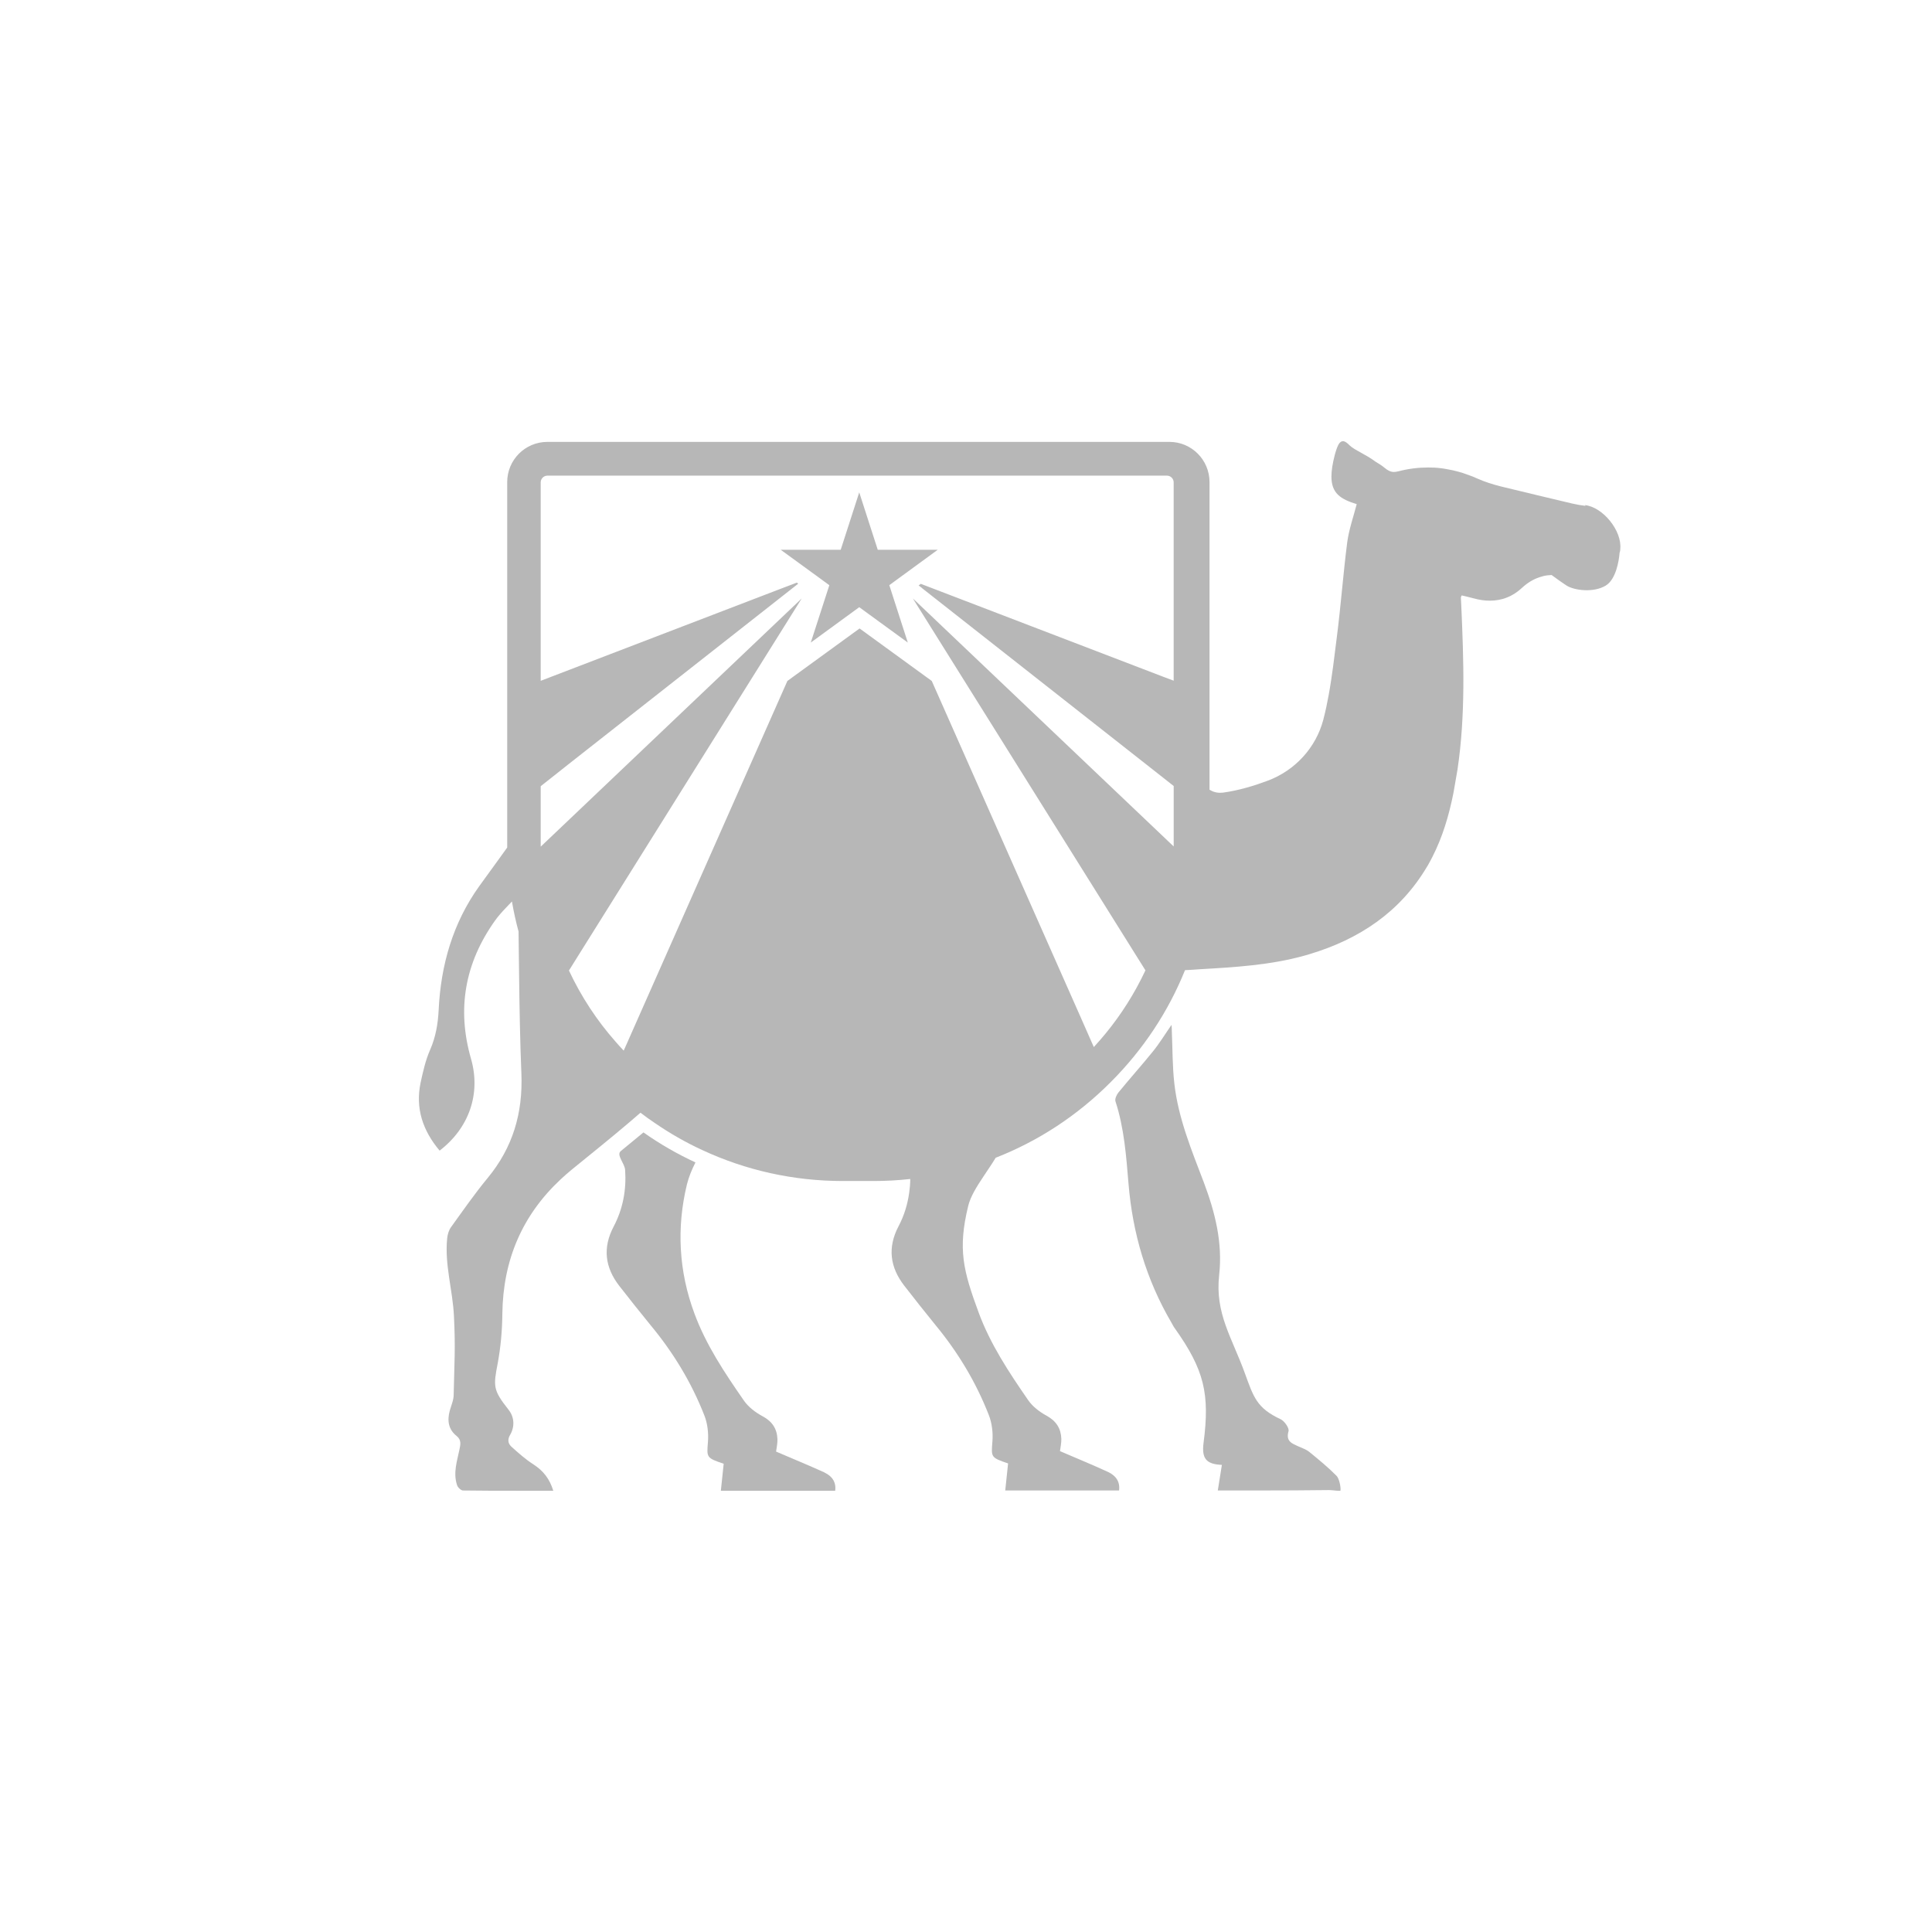 <?xml version="1.0" encoding="UTF-8"?>
<svg data-id="Layer_1" data-name="Layer 1" xmlns="http://www.w3.org/2000/svg" viewBox="0 0 1080 1080">
  <defs>
    <style>
      .cls-1 {
        fill: #b7b7b7;
        fill-rule: evenodd;
      }
    </style>
  </defs>
  <path class="cls-1" d="M461.01,823.17c-8.96-4.08-18.06-7.79-27.17-11.72.23-1.97.83-4.46.76-6.95-.23-5.75-2.88-9.91-8.27-12.78-3.95-2.12-7.97-5.14-10.47-8.77-10.7-15.42-21.18-31.07-27.7-48.77-8.73-23.51-10.02-47.86-4.17-72.05,1.06-4.23,2.73-8.32,4.78-12.32-10.09-4.69-19.88-10.28-29.07-16.78-4.17,3.48-8.35,6.88-12.68,10.43-2.66,2.19,2.2,6.81,2.43,10.58.76,11.11-1.22,21.77-6.45,31.68-6.22,11.87-4.78,22.83,3.19,33.11,5.77,7.41,11.61,14.74,17.53,22,12.68,15.27,22.85,32.06,30.06,50.5,1.75,4.46,2.35,9.83,1.97,14.67-.68,8.77-.99,8.92,8.8,12.25-.53,5.06-1.06,9.9-1.59,15.12h63.91c.68-4.99-1.9-8.32-6-10.21h.15Z"/>
  <path class="cls-1" d="M886.41,282.8c-2.57-.3-5.14-.76-7.71-1.36-13.3-3.18-26.52-6.28-39.74-9.53-4.46-1.13-8.84-2.49-13.07-4.38-1.81-.83-3.7-1.59-5.52-2.19-.83-.3-1.66-.61-2.57-.91-1.89-.6-3.7-1.06-5.59-1.51-1.13-.23-2.27-.45-3.48-.68-1.13-.23-2.27-.38-3.48-.53-2.27-.3-4.61-.38-6.95-.38-5.44,0-10.96.68-16.55,2.12-.91.23-1.74.38-2.49.38-1.81,0-3.4-.76-5.21-2.27-1.43-1.21-3.17-2.34-4.91-3.33h0c-5.97-4.46-11.94-6.58-14.73-9.3-2.72-2.8-4.16-2.8-5.52-1.36-1.36,1.36-2.72,6.65-2.72,6.65-1.28,4.91-1.89,8.92-1.89,12.17,0,9.3,4.99,12.63,14.13,15.42-1.81,7.03-4.31,14.06-5.29,21.24-2.27,17.62-3.55,35.46-5.82,53.08-1.36,10.74-2.57,21.55-4.53,32.21-.83,4.54-1.74,9.07-2.95,13.61,0,.15,0,.23-.08.38-4.16,15.73-15.87,28.43-31.13,34.1-7.03,2.65-16.02,5.44-24.93,6.65h0c-2.42.3-4.84-.08-6.95-1.29-.23-.15-.45-.23-.6-.38v-171.93c0-12.4-10.05-22.46-22.37-22.46h-347.79c-12.39,0-22.44,10.06-22.44,22.46v204.29c-1.36,1.89-2.72,3.78-4.08,5.67-1.06,1.44-2.12,2.87-3.17,4.38-2.79,3.86-5.59,7.71-8.39,11.57-14.73,20.57-21.46,44-22.67,69.11-.38,7.64-1.59,15.05-4.76,22.3-2.57,5.82-4,12.25-5.36,18.52-2.95,14.21,1.21,26.69,10.65,37.88,16.4-12.55,23.2-31.76,17.53-51.41-8.01-27.9-3.32-53.53,13.3-76.97.98-1.36,1.96-2.65,3.1-3.93,1.96-2.27,4.16-4.46,6.5-6.96.98,5.67,2.19,11.27,3.7,16.79.08,8.24.23,16.56.3,24.8.23,18.22.53,36.37,1.28,54.51.91,22.15-4.76,41.43-18.89,58.52-7.25,8.77-13.75,18.15-20.4,27.37-1.28,1.74-1.96,4.08-2.19,6.28-1.51,14.74,3.1,28.96,3.78,43.47.91,18.07.23,25.93-.15,44,0,2.95-1.36,5.97-2.19,8.92-1.51,5.52-.76,10.51,3.85,14.14,2.8,2.27,2.12,4.84,1.59,7.48-1.36,6.58-3.63,13.15-1.36,19.96.38,1.29,2.19,3.02,3.32,3.02,10.13.15,20.25.15,30.53.15h19.95c-2.04-6.65-5.59-11.19-11.11-14.74-4.46-2.87-8.46-6.42-12.39-9.98-1.81-1.74-2.19-3.93-.6-6.58,2.64-4.61,2.34-9.91-.91-13.99-8.76-11.11-8.54-13.08-6.04-26.08,1.66-9,2.49-18.3,2.57-27.52.38-30.24,11.18-55.19,32.64-75.23,1.96-1.81,4-3.63,6.12-5.37,10.88-8.85,21.91-17.69,32.57-26.77,1.96-1.66,3.93-3.4,5.89-5.07,2.64,2.04,5.29,3.93,8.01,5.75,8.46,5.82,17.3,10.89,26.52,15.12,24.33,11.34,51,17.31,78.5,17.31h17.45c6.8,0,13.6-.38,20.32-1.13,0,2.57-.23,5.14-.6,7.71-.91,6.5-2.8,12.78-5.97,18.75-6.2,11.87-4.76,22.83,3.17,33.12,5.74,7.41,11.56,14.74,17.45,22,12.62,15.27,22.74,32.06,29.92,50.51,1.74,4.46,2.34,9.83,1.96,14.67-.68,8.77-.98,8.92,8.76,12.25-.53,5.14-1.06,9.91-1.59,15.12h63.62c.68-4.99-1.89-8.32-5.97-10.28-8.84-4.08-17.91-7.79-27.05-11.72.23-1.97.83-4.46.76-6.95-.23-5.75-2.87-9.91-8.24-12.85-3.93-2.12-7.86-5.14-10.35-8.77-10.65-15.42-21.08-31.15-27.58-48.77-8.69-23.51-11.79-35.53-5.89-59.73,1.21-5.07,4.69-10.74,8.39-16.26,2.42-3.7,4.99-7.33,6.95-10.66,23.8-9.3,45.71-23.59,64.37-42.34,18.21-18.22,32.19-39.47,41.48-62.53h0c2.8-.15,5.59-.3,8.39-.53,19.57-1.13,39.21-2.27,58.25-7.56.91-.3,1.89-.53,2.87-.83,27.73-8.32,50.7-23.44,65.81-48.99.08-.15.23-.3.3-.45.91-1.59,1.74-3.17,2.57-4.76,5.82-11.34,9.37-23.44,11.86-35.91l2.27-13.08c4.53-30.47,3.48-60.94,2.12-91.56-.08-1.59-.15-3.1-.23-4.61,0-.3.23-.53.45-1.21,2.12.53,4.38.98,6.5,1.59,3.17.91,6.27,1.36,9.29,1.36,1.66,0,3.25-.15,4.84-.45,1.59-.3,3.1-.68,4.53-1.28.38-.15.76-.3,1.13-.46.76-.3,1.43-.68,2.19-1.13,1.81-.98,3.48-2.27,5.14-3.78,3.1-2.87,6.35-4.84,9.75-5.97.76-.23,1.51-.45,2.27-.68,1.51-.38,3.1-.53,4.61-.6,3.33,2.49,6.65,4.76,8.39,5.9,4.31,2.72,15.04,4.16,21.91,0,5.82-3.55,7.33-14.21,7.63-17.39.08-.61.08-.91.08-.91.08-.23.15-.53.23-.76,0-.3.15-.53.15-.83v-.45c1.13-10.21-9.67-23.59-19.8-24.65l.45.45ZM515.42,328.77l134.64,105.85,6.04,4.76v33.8l-6.04-5.75-139.78-132.92,126.48,202.25,3.55,5.67c-1.59,3.33-3.25,6.65-5.06,9.91-6.57,11.95-14.58,22.98-23.8,32.97l-2.34-5.29-5.06-11.49-83.19-187.88-18.51-13.46-21.84-15.88-21.84,15.88-18.51,13.46-88.71,200.36-.76,1.74-2.04,4.54c-1.59-1.66-3.1-3.33-4.53-4.99-10.5-11.87-19.27-25.25-26.07-39.77l4.38-7.03,125.73-200.96-138.42,131.63-7.48,7.11v-33.8l7.48-5.9,8.01-6.35,128.45-100.94-.76-.6-11.11,4.23-124.6,47.79-7.48,2.87v-110.92c0-2.04,1.66-3.78,3.78-3.78h346.28c2.04,0,3.78,1.66,3.78,3.78v110.84l-6.04-2.27-135.32-51.87-1.21.91,1.89,1.44v.08h0Z"/>
  <path class="cls-1" d="M731.66,811.46c-1.59-1.29-3.79-1.97-5.77-2.88-3.64-1.67-7.21-2.8-5.61-8.48.53-1.74-2.2-5.68-4.4-6.74-13.51-6.28-15.17-12.57-20.03-25.81-7.28-20.06-16.69-33.31-14.34-54.74,2.05-18.09-2.28-35.13-8.57-51.86-6.83-17.94-14.26-35.81-16.46-55.11-1.14-9.92-.99-19.91-1.44-29.9,0-.68,0-1.44-.15-3.03-3.79,5.45-6.75,10.37-10.39,14.84-6.3,7.8-12.97,15.22-19.27,22.94-1.06,1.29-2.12,3.63-1.67,5,4.86,14.91,5.99,30.43,7.28,45.95,2.28,27.71,9.94,53.75,24.05,77.82.61,1.06,1.14,2.2,1.9,3.18,16.39,23.09,19.58,36.57,16.01,63.9-1.14,8.86,1.52,11.96,10.24,12.34-.76,4.77-1.44,9.24-2.28,14.31h23.07c13.13,0,26.25-.07,39.3-.23,1.75,0,6.15.76,6.22.23.23-2.27-.83-6.81-2.2-8.18-4.86-4.92-10.17-9.24-15.55-13.63l.08.08Z"/>
  <polygon class="cls-1" points="490.67 307.33 480.32 275.24 469.96 307.33 436.43 307.33 453.23 319.56 463.59 327.12 463.51 327.42 453.23 359.2 480.32 339.42 507.47 359.2 497.2 327.34 497.12 327.12 502.6 323.11 524.2 307.33 490.67 307.33 490.67 307.33 490.67 307.33"/>
</svg>